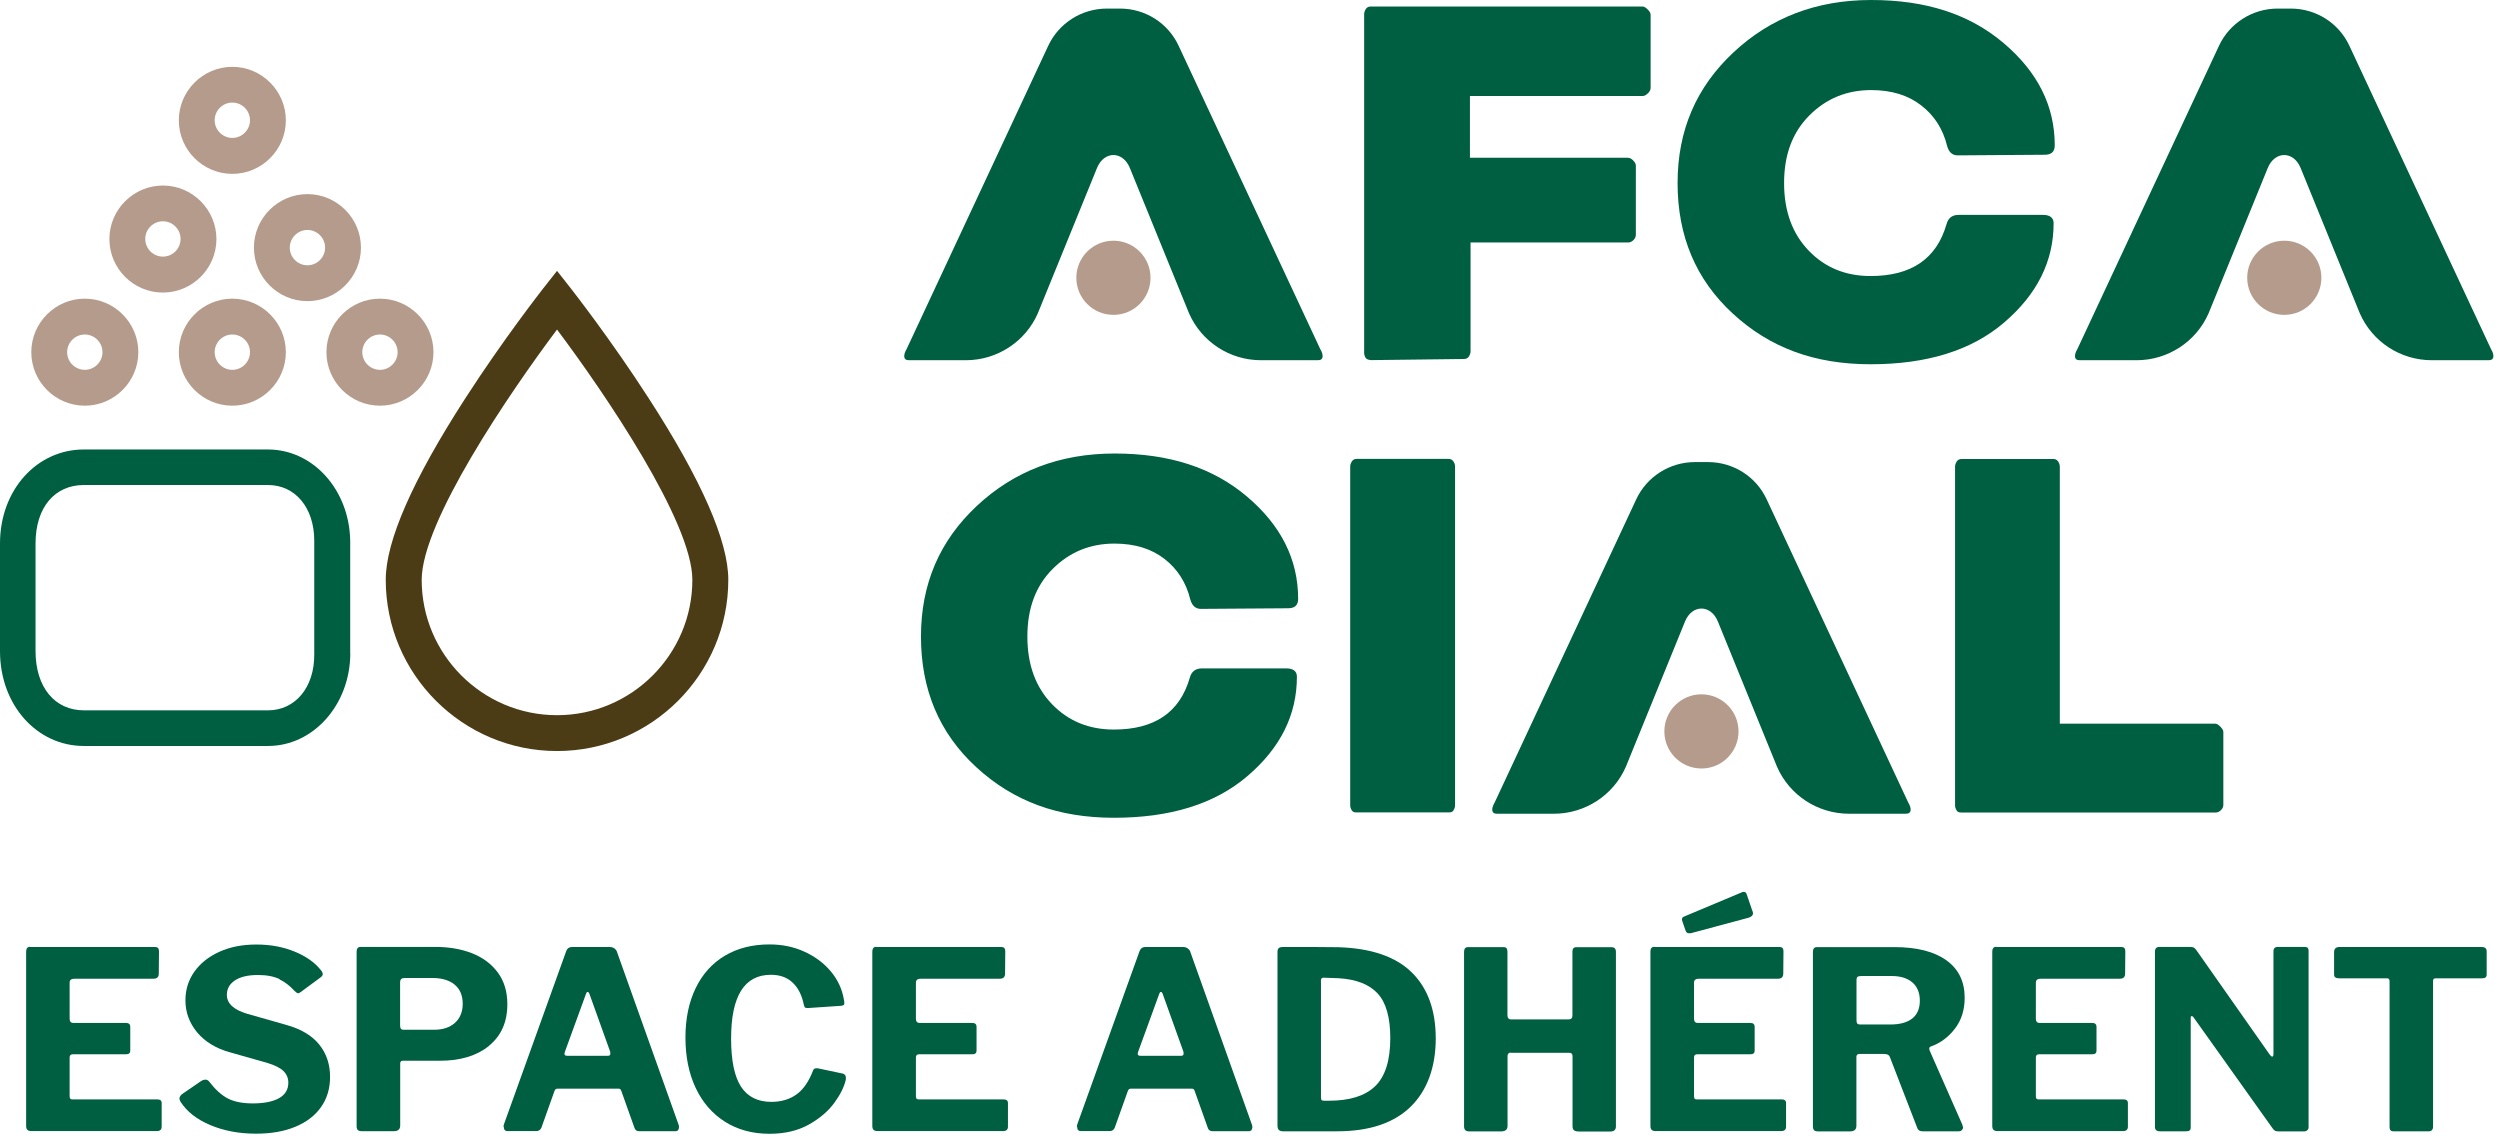 <svg width="242" height="110" viewBox="0 0 242 110" fill="none" xmlns="http://www.w3.org/2000/svg">
<g clip-path="url(#clip0_2735_2511)">
<path d="M132.68 34.85C132.51 34.85 132.34 34.79 132.22 34.68C132.11 34.51 132.05 34.34 132.05 34.17V1.37C132.05 1.2 132.11 1.03 132.22 0.86C132.33 0.69 132.51 0.63 132.68 0.63H158.99C159.16 0.63 159.33 0.74 159.5 0.92C159.67 1.09 159.78 1.26 159.78 1.43V8.49C159.78 8.66 159.72 8.83 159.55 9C159.38 9.17 159.21 9.29 159.04 9.29H142.29V15.27H157.55C157.72 15.27 157.89 15.33 158.06 15.5C158.23 15.67 158.35 15.84 158.35 16.01V22.73C158.35 22.9 158.29 23.07 158.12 23.24C157.95 23.41 157.78 23.47 157.61 23.47H142.35V34.01C142.35 34.18 142.29 34.35 142.18 34.52C142.07 34.69 141.89 34.75 141.72 34.75L132.66 34.86L132.68 34.85Z" fill="#005F40"/>
<path d="M189.51 15.04C189 15.04 188.65 14.75 188.48 14.13C188.08 12.48 187.23 11.17 185.97 10.2C184.72 9.23 183.12 8.72 181.13 8.72C178.79 8.72 176.8 9.52 175.15 11.17C173.5 12.82 172.7 14.99 172.7 17.72C172.7 20.45 173.5 22.62 175.09 24.27C176.68 25.92 178.68 26.72 181.07 26.72C185 26.72 187.45 25.07 188.42 21.71C188.59 21.08 188.99 20.8 189.61 20.8H197.76C198.44 20.8 198.79 21.09 198.79 21.6C198.79 25.3 197.19 28.49 194 31.22C190.81 33.95 186.48 35.26 181.07 35.26C175.66 35.26 171.33 33.67 167.74 30.36C164.15 27.06 162.39 22.84 162.39 17.72C162.39 12.6 164.21 8.43 167.8 5.07C171.39 1.71 175.83 0 181.13 0C186.43 0 190.64 1.37 193.94 4.16C197.24 6.95 198.9 10.25 198.9 14.07C198.9 14.7 198.56 14.98 197.93 14.98L189.5 15.04H189.51Z" fill="#005F40"/>
<path d="M107.78 30.48C109.763 30.48 111.37 28.873 111.37 26.89C111.37 24.907 109.763 23.3 107.78 23.3C105.798 23.3 104.19 24.907 104.19 26.89C104.19 28.873 105.798 30.48 107.78 30.48Z" fill="#B49B8B"/>
<path d="M108.42 0.83C110.86 0.83 113.07 2.23 114.09 4.43L127.8 33.79C127.97 34.07 128.03 34.3 128.03 34.47C128.03 34.75 127.86 34.87 127.57 34.87H122.07C119.04 34.87 116.31 33.09 115.1 30.33L109.37 16.26C108.69 14.59 106.87 14.59 106.19 16.26L100.46 30.33C99.26 33.08 96.52 34.87 93.49 34.87H87.99C87.7 34.87 87.53 34.76 87.53 34.47C87.53 34.3 87.59 34.07 87.76 33.79L101.47 4.43C102.49 2.24 104.71 0.83 107.14 0.83H108.41H108.42Z" fill="#005F40"/>
<path d="M221.12 30.48C223.103 30.48 224.71 28.873 224.71 26.89C224.71 24.907 223.103 23.3 221.12 23.3C219.138 23.3 217.53 24.907 217.53 26.89C217.53 28.873 219.138 30.48 221.12 30.48Z" fill="#B49B8B"/>
<path d="M221.75 0.83C224.19 0.83 226.4 2.23 227.42 4.43L241.13 33.79C241.3 34.07 241.36 34.3 241.36 34.47C241.36 34.75 241.19 34.87 240.9 34.87H235.4C232.37 34.87 229.64 33.09 228.43 30.33L222.7 16.26C222.02 14.59 220.2 14.59 219.52 16.26L213.79 30.33C212.59 33.08 209.85 34.87 206.82 34.87H201.32C201.03 34.87 200.86 34.76 200.86 34.47C200.86 34.3 200.92 34.07 201.09 33.79L214.8 4.43C215.82 2.24 218.04 0.83 220.47 0.83H221.74H221.75Z" fill="#005F40"/>
<path d="M116.25 58.94C115.74 58.94 115.4 58.65 115.22 58.03C114.82 56.38 113.97 55.07 112.72 54.1C111.47 53.13 109.87 52.62 107.88 52.62C105.55 52.62 103.55 53.42 101.9 55.07C100.25 56.72 99.45 58.89 99.45 61.62C99.45 64.35 100.25 66.52 101.84 68.17C103.44 69.82 105.43 70.62 107.82 70.62C111.75 70.62 114.2 68.97 115.17 65.61C115.34 64.98 115.74 64.7 116.37 64.7H124.52C125.2 64.7 125.54 64.99 125.54 65.5C125.54 69.2 123.95 72.39 120.76 75.12C117.57 77.85 113.24 79.16 107.83 79.16C102.42 79.16 98.09 77.57 94.5 74.26C90.91 70.96 89.15 66.74 89.15 61.62C89.15 56.5 90.97 52.33 94.56 48.97C98.15 45.61 102.59 43.9 107.89 43.9C113.19 43.9 117.4 45.27 120.7 48.06C124 50.85 125.66 54.15 125.66 57.97C125.66 58.6 125.32 58.88 124.69 58.88L116.26 58.94H116.25Z" fill="#005F40"/>
<path d="M140.85 77.96C140.85 78.13 140.79 78.3 140.68 78.47C140.57 78.64 140.39 78.64 140.22 78.64H131.33C131.16 78.64 130.99 78.64 130.87 78.47C130.76 78.3 130.7 78.13 130.7 77.96V45.16C130.7 44.99 130.76 44.82 130.87 44.65C130.98 44.48 131.16 44.42 131.33 44.42H140.22C140.39 44.42 140.56 44.48 140.68 44.65C140.8 44.82 140.85 44.99 140.85 45.16V77.96Z" fill="#005F40"/>
<path d="M199.38 70.05H214.42C214.59 70.05 214.76 70.16 214.93 70.34C215.1 70.52 215.22 70.68 215.22 70.85V77.91C215.22 78.08 215.16 78.25 214.99 78.42C214.82 78.59 214.65 78.65 214.48 78.65H189.88C189.71 78.65 189.54 78.65 189.42 78.48C189.31 78.31 189.25 78.14 189.25 77.97V45.17C189.25 45 189.31 44.83 189.42 44.66C189.53 44.49 189.71 44.43 189.88 44.43H198.76C198.93 44.43 199.1 44.49 199.22 44.66C199.33 44.83 199.39 45 199.39 45.17V70.06L199.38 70.05Z" fill="#005F40"/>
<path d="M164.7 74.39C166.683 74.39 168.29 72.783 168.29 70.8C168.29 68.817 166.683 67.21 164.7 67.21C162.718 67.21 161.11 68.817 161.11 70.8C161.11 72.783 162.718 74.39 164.7 74.39Z" fill="#B49B8B"/>
<path d="M165.34 44.73C167.78 44.73 169.99 46.13 171.01 48.33L184.72 77.69C184.89 77.97 184.95 78.2 184.95 78.37C184.95 78.65 184.78 78.77 184.49 78.77H178.99C175.96 78.77 173.23 76.99 172.02 74.23L166.29 60.16C165.61 58.49 163.79 58.49 163.11 60.16L157.38 74.23C156.18 76.98 153.44 78.77 150.41 78.77H144.91C144.62 78.77 144.45 78.66 144.45 78.37C144.45 78.2 144.51 77.97 144.68 77.69L158.39 48.33C159.41 46.14 161.63 44.73 164.06 44.73H165.33H165.34Z" fill="#005F40"/>
<path d="M33.91 63.29C33.87 68.26 30.31 72.21 25.95 72.21H8.11C3.59 72.21 0 68.27 0 63.03V52.62C0 47.38 3.6 43.51 8.11 43.51H25.94C30.3 43.51 33.82 47.41 33.9 52.35V63.3L33.91 63.29ZM30.42 52.35C30.42 49.14 28.58 46.95 25.94 46.95H8.11C5.32 46.95 3.44 49.09 3.44 52.61V63.02C3.44 66.54 5.32 68.76 8.11 68.76H25.94C28.58 68.76 30.46 66.54 30.42 63.29V52.34V52.35Z" fill="#005F40"/>
<path d="M53.92 72.7C44.78 72.7 37.34 65.26 37.34 56.12C37.34 52.38 39.93 46.47 45.04 38.56C48.75 32.81 52.4 28.16 52.55 27.96L53.92 26.22L55.29 27.96C55.44 28.16 59.09 32.81 62.8 38.56C67.91 46.47 70.5 52.38 70.5 56.12C70.5 65.26 63.06 72.7 53.92 72.7ZM53.92 31.9C49.3 38.06 40.82 50.52 40.82 56.13C40.82 63.35 46.7 69.23 53.92 69.23C61.14 69.23 67.02 63.35 67.02 56.13C67.02 50.52 58.54 38.06 53.92 31.9Z" fill="#4B3C16"/>
<path d="M8.21 39.27C5.35 39.27 3.03 36.94 3.03 34.09C3.03 31.24 5.36 28.91 8.21 28.91C11.06 28.91 13.39 31.24 13.39 34.09C13.39 36.94 11.06 39.27 8.21 39.27ZM8.21 32.38C7.27 32.38 6.5 33.15 6.5 34.09C6.5 35.03 7.27 35.8 8.21 35.8C9.15 35.8 9.92 35.03 9.92 34.09C9.92 33.15 9.15 32.38 8.21 32.38Z" fill="#B49B8B"/>
<path d="M22.49 39.27C19.63 39.27 17.31 36.94 17.31 34.09C17.31 31.24 19.64 28.91 22.49 28.91C25.34 28.91 27.67 31.24 27.67 34.09C27.67 36.94 25.34 39.27 22.49 39.27ZM22.49 32.38C21.55 32.38 20.78 33.15 20.78 34.09C20.78 35.03 21.55 35.8 22.49 35.8C23.43 35.8 24.2 35.03 24.2 34.09C24.2 33.15 23.43 32.38 22.49 32.38Z" fill="#B49B8B"/>
<path d="M22.49 16.83C19.63 16.83 17.31 14.5 17.31 11.65C17.31 8.8 19.64 6.47 22.49 6.47C25.34 6.47 27.67 8.8 27.67 11.65C27.67 14.5 25.34 16.83 22.49 16.83ZM22.49 9.93C21.55 9.93 20.78 10.7 20.78 11.64C20.78 12.58 21.55 13.35 22.49 13.35C23.43 13.35 24.2 12.58 24.2 11.64C24.2 10.7 23.43 9.93 22.49 9.93Z" fill="#B49B8B"/>
<path d="M15.77 28.32C12.91 28.32 10.59 25.99 10.59 23.14C10.59 20.29 12.92 17.96 15.77 17.96C18.62 17.96 20.95 20.29 20.95 23.14C20.95 25.99 18.62 28.32 15.77 28.32ZM15.77 21.42C14.83 21.42 14.06 22.19 14.06 23.13C14.06 24.07 14.83 24.84 15.77 24.84C16.71 24.84 17.48 24.07 17.48 23.13C17.48 22.19 16.71 21.42 15.77 21.42Z" fill="#B49B8B"/>
<path d="M29.76 29.15C26.9 29.15 24.58 26.82 24.58 23.97C24.58 21.12 26.91 18.79 29.76 18.79C32.61 18.79 34.94 21.12 34.94 23.97C34.94 26.82 32.61 29.15 29.76 29.15ZM29.76 22.26C28.82 22.26 28.05 23.03 28.05 23.97C28.05 24.91 28.82 25.68 29.76 25.68C30.7 25.68 31.47 24.91 31.47 23.97C31.47 23.03 30.7 22.26 29.76 22.26Z" fill="#B49B8B"/>
<path d="M36.78 39.27C33.92 39.27 31.6 36.94 31.6 34.09C31.6 31.24 33.93 28.91 36.78 28.91C39.63 28.91 41.96 31.24 41.96 34.09C41.96 36.94 39.63 39.27 36.78 39.27ZM36.78 32.38C35.84 32.38 35.07 33.15 35.07 34.09C35.07 35.03 35.84 35.8 36.78 35.8C37.72 35.8 38.49 35.03 38.49 34.09C38.49 33.15 37.72 32.38 36.78 32.38Z" fill="#B49B8B"/>
<path d="M2.91 91.67H15.03C15.27 91.67 15.39 91.81 15.39 92.08L15.37 94.24C15.37 94.58 15.2 94.74 14.87 94.74H7.2C6.9 94.74 6.74 94.87 6.74 95.12V98.61C6.74 98.88 6.86 99.02 7.1 99.02H12.2C12.47 99.02 12.61 99.15 12.61 99.4V101.71C12.61 101.93 12.48 102.05 12.23 102.05H7.08C6.86 102.05 6.74 102.15 6.74 102.34V106.11C6.74 106.22 6.76 106.3 6.8 106.35C6.84 106.4 6.91 106.42 7 106.42H15.22C15.51 106.42 15.65 106.54 15.65 106.78V109.06C15.65 109.35 15.49 109.49 15.17 109.49H3.06C2.87 109.49 2.73 109.45 2.65 109.37C2.57 109.29 2.53 109.16 2.53 108.99V92.11C2.53 91.81 2.66 91.65 2.91 91.65V91.67Z" fill="#005F40"/>
<path d="M27.07 94.78C26.53 94.52 25.83 94.38 24.97 94.38C23.99 94.38 23.25 94.56 22.73 94.91C22.21 95.26 21.96 95.73 21.96 96.3C21.96 97.13 22.61 97.74 23.91 98.13L27.71 99.21C29.14 99.61 30.2 100.24 30.9 101.11C31.6 101.98 31.95 103.02 31.95 104.24C31.95 105.36 31.66 106.34 31.08 107.16C30.5 107.99 29.67 108.62 28.59 109.07C27.51 109.52 26.24 109.74 24.78 109.74C23.14 109.74 21.67 109.46 20.36 108.91C19.05 108.36 18.08 107.6 17.47 106.64C17.41 106.53 17.37 106.42 17.37 106.33C17.37 106.2 17.45 106.07 17.61 105.92L19.46 104.65C19.62 104.55 19.76 104.51 19.89 104.51C20.03 104.51 20.15 104.57 20.25 104.7C20.84 105.47 21.44 106.01 22.05 106.33C22.66 106.65 23.47 106.81 24.48 106.81C25.55 106.81 26.4 106.64 27 106.31C27.61 105.97 27.91 105.47 27.91 104.8C27.91 104.37 27.76 104 27.45 103.69C27.14 103.38 26.63 103.12 25.91 102.9L22.28 101.87C20.9 101.49 19.84 100.84 19.08 99.93C18.33 99.02 17.95 97.99 17.95 96.84C17.95 95.81 18.23 94.89 18.8 94.08C19.37 93.27 20.17 92.62 21.22 92.14C22.27 91.66 23.46 91.43 24.83 91.43C26.2 91.43 27.41 91.66 28.53 92.12C29.65 92.58 30.51 93.19 31.1 93.96C31.2 94.09 31.24 94.2 31.24 94.3C31.24 94.4 31.19 94.48 31.1 94.56L29.08 96.05C28.98 96.11 28.91 96.15 28.86 96.15C28.78 96.15 28.65 96.06 28.48 95.89C28.06 95.43 27.59 95.06 27.05 94.8L27.07 94.78Z" fill="#005F40"/>
<path d="M47.331 101.25C46.141 102.2 44.56 102.68 42.611 102.68H39.001C38.821 102.68 38.74 102.77 38.74 102.94V108.95C38.74 109.32 38.531 109.5 38.111 109.5H35.031C34.84 109.5 34.711 109.46 34.63 109.38C34.56 109.3 34.52 109.18 34.52 109.02V92.12C34.52 91.82 34.651 91.66 34.901 91.66H42.111C43.441 91.66 44.63 91.86 45.681 92.27C46.73 92.68 47.56 93.3 48.181 94.13C48.8 94.96 49.111 95.99 49.111 97.21C49.111 98.94 48.511 100.28 47.321 101.24L47.331 101.25ZM44.001 95.3C43.471 94.88 42.761 94.67 41.861 94.67H39.191C39.031 94.67 38.91 94.7 38.84 94.77C38.77 94.83 38.73 94.95 38.73 95.11V99.22C38.73 99.38 38.751 99.5 38.8 99.57C38.85 99.64 38.941 99.68 39.06 99.68H42.02C42.87 99.68 43.541 99.46 44.041 99.01C44.541 98.56 44.791 97.94 44.791 97.16C44.791 96.38 44.531 95.73 44.001 95.31V95.3Z" fill="#005F40"/>
<path d="M48.74 109.1C48.74 108.97 48.76 108.88 48.79 108.81L54.78 92.15C54.84 91.97 54.92 91.85 55.01 91.78C55.1 91.71 55.23 91.67 55.41 91.67H59.02C59.2 91.67 59.35 91.72 59.48 91.81C59.61 91.91 59.7 92.03 59.74 92.19L65.68 108.85C65.71 108.95 65.73 109.02 65.73 109.07C65.73 109.2 65.7 109.3 65.65 109.38C65.59 109.46 65.51 109.5 65.4 109.5H61.87C61.63 109.5 61.48 109.39 61.41 109.16L60.16 105.65C60.13 105.55 60.09 105.48 60.05 105.44C60.01 105.4 59.94 105.38 59.85 105.38H53.98C53.82 105.38 53.72 105.46 53.67 105.62L52.4 109.18C52.3 109.39 52.14 109.49 51.9 109.49H49.13C48.89 109.49 48.77 109.35 48.77 109.08L48.74 109.1ZM58.84 102.2C59 102.2 59.08 102.14 59.08 102.01C59.08 101.91 59.08 101.84 59.06 101.79L57.04 96.16C56.99 96.06 56.94 96.02 56.87 96.02C56.82 96.02 56.77 96.08 56.73 96.19L54.69 101.79C54.66 101.89 54.64 101.96 54.64 102.01C54.64 102.14 54.73 102.2 54.9 102.2H58.84Z" fill="#005F40"/>
<path d="M77.881 92.13C78.911 92.6 79.751 93.23 80.421 94.03C81.091 94.83 81.511 95.73 81.681 96.72C81.711 96.83 81.731 96.96 81.731 97.1C81.731 97.2 81.711 97.26 81.661 97.29C81.611 97.32 81.541 97.35 81.441 97.36L78.191 97.58C78.051 97.58 77.951 97.56 77.911 97.51C77.871 97.46 77.831 97.37 77.801 97.22C77.621 96.34 77.271 95.64 76.741 95.13C76.211 94.62 75.511 94.36 74.621 94.36C72.061 94.36 70.771 96.41 70.771 100.52C70.771 102.65 71.091 104.21 71.731 105.19C72.371 106.17 73.351 106.66 74.661 106.66C75.621 106.66 76.431 106.42 77.101 105.94C77.771 105.46 78.311 104.67 78.721 103.58C78.771 103.47 78.871 103.41 79.031 103.41C79.131 103.41 79.201 103.41 79.251 103.43L81.611 103.93C81.831 104.01 81.921 104.21 81.871 104.53C81.711 105.22 81.341 105.97 80.751 106.77C80.161 107.57 79.341 108.27 78.291 108.86C77.231 109.45 75.971 109.75 74.491 109.75C72.841 109.75 71.401 109.36 70.171 108.58C68.941 107.8 68.001 106.71 67.341 105.31C66.681 103.91 66.351 102.28 66.351 100.44C66.351 98.6 66.681 97.02 67.341 95.65C68.001 94.29 68.941 93.24 70.171 92.51C71.401 91.78 72.831 91.42 74.491 91.42C75.711 91.42 76.831 91.65 77.861 92.12L77.881 92.13Z" fill="#005F40"/>
<path d="M84.83 91.67H96.95C97.19 91.67 97.31 91.81 97.31 92.08L97.29 94.24C97.29 94.58 97.12 94.74 96.79 94.74H89.12C88.82 94.74 88.66 94.87 88.66 95.12V98.61C88.66 98.88 88.78 99.02 89.02 99.02H94.12C94.39 99.02 94.53 99.15 94.53 99.4V101.71C94.53 101.93 94.4 102.05 94.15 102.05H89C88.78 102.05 88.66 102.15 88.66 102.34V106.11C88.66 106.22 88.68 106.3 88.72 106.35C88.76 106.4 88.83 106.42 88.92 106.42H97.14C97.43 106.42 97.57 106.54 97.57 106.78V109.06C97.57 109.35 97.41 109.49 97.09 109.49H84.97C84.78 109.49 84.64 109.45 84.56 109.37C84.48 109.29 84.44 109.16 84.44 108.99V92.11C84.44 91.81 84.57 91.65 84.82 91.65L84.83 91.67Z" fill="#005F40"/>
<path d="M104.24 109.1C104.24 108.97 104.26 108.88 104.29 108.81L110.28 92.15C110.34 91.97 110.42 91.85 110.51 91.78C110.6 91.71 110.73 91.67 110.91 91.67H114.52C114.7 91.67 114.85 91.72 114.98 91.81C115.11 91.91 115.2 92.03 115.24 92.19L121.18 108.85C121.21 108.95 121.23 109.02 121.23 109.07C121.23 109.2 121.2 109.3 121.15 109.38C121.09 109.46 121.01 109.5 120.9 109.5H117.37C117.13 109.5 116.98 109.39 116.91 109.16L115.66 105.65C115.63 105.55 115.59 105.48 115.55 105.44C115.51 105.4 115.44 105.38 115.35 105.38H109.48C109.32 105.38 109.22 105.46 109.17 105.62L107.9 109.18C107.8 109.39 107.64 109.49 107.4 109.49H104.63C104.39 109.49 104.27 109.35 104.27 109.08L104.24 109.1ZM114.33 102.2C114.49 102.2 114.57 102.14 114.57 102.01C114.57 101.91 114.57 101.84 114.55 101.79L112.53 96.16C112.48 96.06 112.43 96.02 112.36 96.02C112.31 96.02 112.26 96.08 112.22 96.19L110.18 101.79C110.15 101.89 110.13 101.96 110.13 102.01C110.13 102.14 110.22 102.2 110.39 102.2H114.33Z" fill="#005F40"/>
<path d="M129.56 91.69C132.73 91.79 135.1 92.6 136.65 94.12C138.2 95.64 138.98 97.78 138.98 100.52C138.98 103.26 138.17 105.55 136.55 107.13C134.93 108.71 132.56 109.51 129.43 109.51H124.21C124.02 109.51 123.88 109.47 123.79 109.38C123.7 109.29 123.66 109.14 123.66 108.93V92.15C123.66 91.97 123.7 91.85 123.78 91.78C123.86 91.71 124 91.67 124.19 91.67C126.84 91.67 128.62 91.67 129.55 91.69H129.56ZM127.87 94.99V106.22C127.87 106.35 127.89 106.44 127.93 106.48C127.97 106.53 128.05 106.55 128.18 106.55H128.64C130.66 106.55 132.15 106.08 133.12 105.14C134.09 104.2 134.58 102.65 134.58 100.49C134.58 98.49 134.17 97.04 133.35 96.16C132.53 95.28 131.27 94.79 129.55 94.69L128.08 94.64C127.94 94.64 127.86 94.75 127.86 94.98L127.87 94.99Z" fill="#005F40"/>
<path d="M146.241 101.89C146.141 101.89 146.071 101.92 146.011 101.99C145.951 102.05 145.931 102.13 145.931 102.21V108.97C145.931 109.16 145.881 109.3 145.771 109.39C145.661 109.48 145.501 109.52 145.281 109.52H142.251C142.061 109.52 141.921 109.48 141.841 109.4C141.761 109.32 141.721 109.19 141.721 109.02V92.14C141.721 91.84 141.851 91.68 142.101 91.68H145.541C145.801 91.68 145.921 91.82 145.921 92.11V98.27C145.921 98.54 146.041 98.68 146.281 98.68H151.831C152.091 98.68 152.211 98.55 152.211 98.3V92.12C152.211 91.83 152.331 91.69 152.571 91.69H156.011C156.281 91.69 156.421 91.84 156.421 92.15V109.03C156.421 109.37 156.241 109.53 155.891 109.53H152.841C152.621 109.53 152.461 109.49 152.361 109.41C152.261 109.33 152.221 109.19 152.221 108.98V102.22C152.221 102.12 152.191 102.05 152.141 101.99C152.081 101.93 152.001 101.91 151.891 101.91H146.241V101.89Z" fill="#005F40"/>
<path d="M160.161 91.67H172.281C172.521 91.67 172.641 91.81 172.641 92.08L172.621 94.24C172.621 94.58 172.451 94.74 172.111 94.74H164.441C164.141 94.74 163.981 94.87 163.981 95.12V98.61C163.981 98.88 164.101 99.02 164.341 99.02H169.441C169.711 99.02 169.851 99.15 169.851 99.4V101.71C169.851 101.93 169.721 102.05 169.471 102.05H164.321C164.101 102.05 163.981 102.15 163.981 102.34V106.11C163.981 106.22 164.001 106.3 164.041 106.35C164.081 106.4 164.151 106.42 164.241 106.42H172.461C172.751 106.42 172.891 106.54 172.891 106.78V109.06C172.891 109.35 172.731 109.49 172.411 109.49H160.291C160.101 109.49 159.961 109.45 159.881 109.37C159.801 109.29 159.761 109.16 159.761 108.99V92.11C159.761 91.81 159.891 91.65 160.141 91.65L160.161 91.67ZM169.641 88.18C169.671 88.28 169.691 88.36 169.691 88.42C169.691 88.6 169.551 88.73 169.281 88.83L163.731 90.32C163.671 90.34 163.591 90.34 163.511 90.34C163.411 90.34 163.341 90.32 163.291 90.28C163.241 90.24 163.191 90.16 163.151 90.05L162.861 89.21L162.811 89.02C162.811 88.88 162.871 88.78 163.001 88.73L168.671 86.35C168.671 86.35 168.741 86.33 168.791 86.33C168.931 86.33 169.031 86.41 169.081 86.57L169.631 88.18H169.641Z" fill="#005F40"/>
<path d="M190.03 109.08C190.03 109.21 189.99 109.31 189.91 109.39C189.83 109.47 189.73 109.51 189.62 109.51H186.08C185.81 109.51 185.63 109.37 185.55 109.08L182.95 102.35C182.9 102.22 182.83 102.13 182.73 102.09C182.63 102.04 182.48 102.02 182.27 102.02H179.99C179.89 102.02 179.82 102.05 179.77 102.1C179.72 102.16 179.7 102.22 179.7 102.28V108.94C179.7 109.15 179.65 109.3 179.54 109.39C179.43 109.48 179.27 109.52 179.05 109.52H176C175.81 109.52 175.67 109.48 175.6 109.4C175.53 109.32 175.49 109.2 175.49 109.04V92.14C175.49 91.84 175.62 91.68 175.87 91.68H183.37C185.53 91.68 187.21 92.1 188.4 92.95C189.59 93.8 190.18 95.01 190.18 96.58C190.18 97.75 189.87 98.75 189.24 99.57C188.61 100.39 187.83 100.98 186.88 101.31C186.75 101.36 186.72 101.48 186.78 101.67L189.95 108.86C189.98 108.96 190 109.03 190 109.08H190.03ZM185.12 98.58C185.6 98.19 185.84 97.62 185.84 96.86C185.84 96.1 185.59 95.5 185.11 95.09C184.62 94.68 183.96 94.48 183.13 94.48H180.17C179.99 94.48 179.87 94.51 179.81 94.56C179.75 94.62 179.71 94.72 179.71 94.86V98.76C179.71 98.9 179.73 99.01 179.78 99.07C179.83 99.13 179.92 99.17 180.04 99.17H183C183.93 99.17 184.63 98.97 185.12 98.58Z" fill="#005F40"/>
<path d="M193.251 91.67H205.371C205.611 91.67 205.731 91.81 205.731 92.08L205.711 94.24C205.711 94.58 205.541 94.74 205.201 94.74H197.531C197.231 94.74 197.071 94.87 197.071 95.12V98.61C197.071 98.88 197.191 99.02 197.431 99.02H202.531C202.801 99.02 202.941 99.15 202.941 99.4V101.71C202.941 101.93 202.811 102.05 202.561 102.05H197.411C197.191 102.05 197.071 102.15 197.071 102.34V106.11C197.071 106.22 197.091 106.3 197.131 106.35C197.171 106.4 197.241 106.42 197.331 106.42H205.551C205.841 106.42 205.981 106.54 205.981 106.78V109.06C205.981 109.35 205.821 109.49 205.501 109.49H193.381C193.191 109.49 193.051 109.45 192.971 109.37C192.891 109.29 192.851 109.16 192.851 108.99V92.11C192.851 91.81 192.981 91.65 193.231 91.65L193.251 91.67Z" fill="#005F40"/>
<path d="M223.161 91.67C223.371 91.67 223.471 91.79 223.471 92.03V109.13C223.471 109.24 223.431 109.33 223.341 109.41C223.251 109.49 223.141 109.52 223.021 109.52H220.591C220.451 109.52 220.331 109.5 220.251 109.47C220.171 109.44 220.081 109.36 219.991 109.23L212.321 98.46C212.261 98.38 212.201 98.35 212.141 98.36C212.081 98.38 212.061 98.42 212.061 98.5V109.15C212.061 109.28 212.021 109.37 211.951 109.43C211.881 109.49 211.751 109.51 211.581 109.51H209.081C208.761 109.51 208.601 109.37 208.601 109.1V92.12C208.601 91.82 208.741 91.66 209.031 91.66H211.941C212.131 91.66 212.271 91.68 212.351 91.72C212.431 91.76 212.531 91.86 212.641 92.02L219.711 102.09C219.811 102.22 219.891 102.28 219.951 102.28C220.031 102.28 220.071 102.19 220.071 102.02V92.09C220.071 91.8 220.211 91.66 220.501 91.66H223.171L223.161 91.67Z" fill="#005F40"/>
<path d="M225.95 92.1C225.95 91.97 225.99 91.87 226.08 91.79C226.17 91.71 226.28 91.67 226.43 91.67H240.23C240.55 91.67 240.71 91.81 240.71 92.1V94.34C240.71 94.58 240.57 94.7 240.28 94.7H235.78C235.6 94.7 235.52 94.78 235.52 94.94V109.05C235.52 109.35 235.38 109.51 235.11 109.51H231.67C231.43 109.51 231.31 109.37 231.31 109.1V95.01C231.31 94.9 231.29 94.82 231.25 94.77C231.21 94.72 231.14 94.7 231.04 94.7H226.4C226.1 94.7 225.94 94.58 225.94 94.34V92.1H225.95Z" fill="#005F40"/>
</g>
<defs>
<clipPath id="clip0_2735_2511">
<rect width="241.36" height="109.75" fill="white"/>
</clipPath>
</defs>
</svg>

